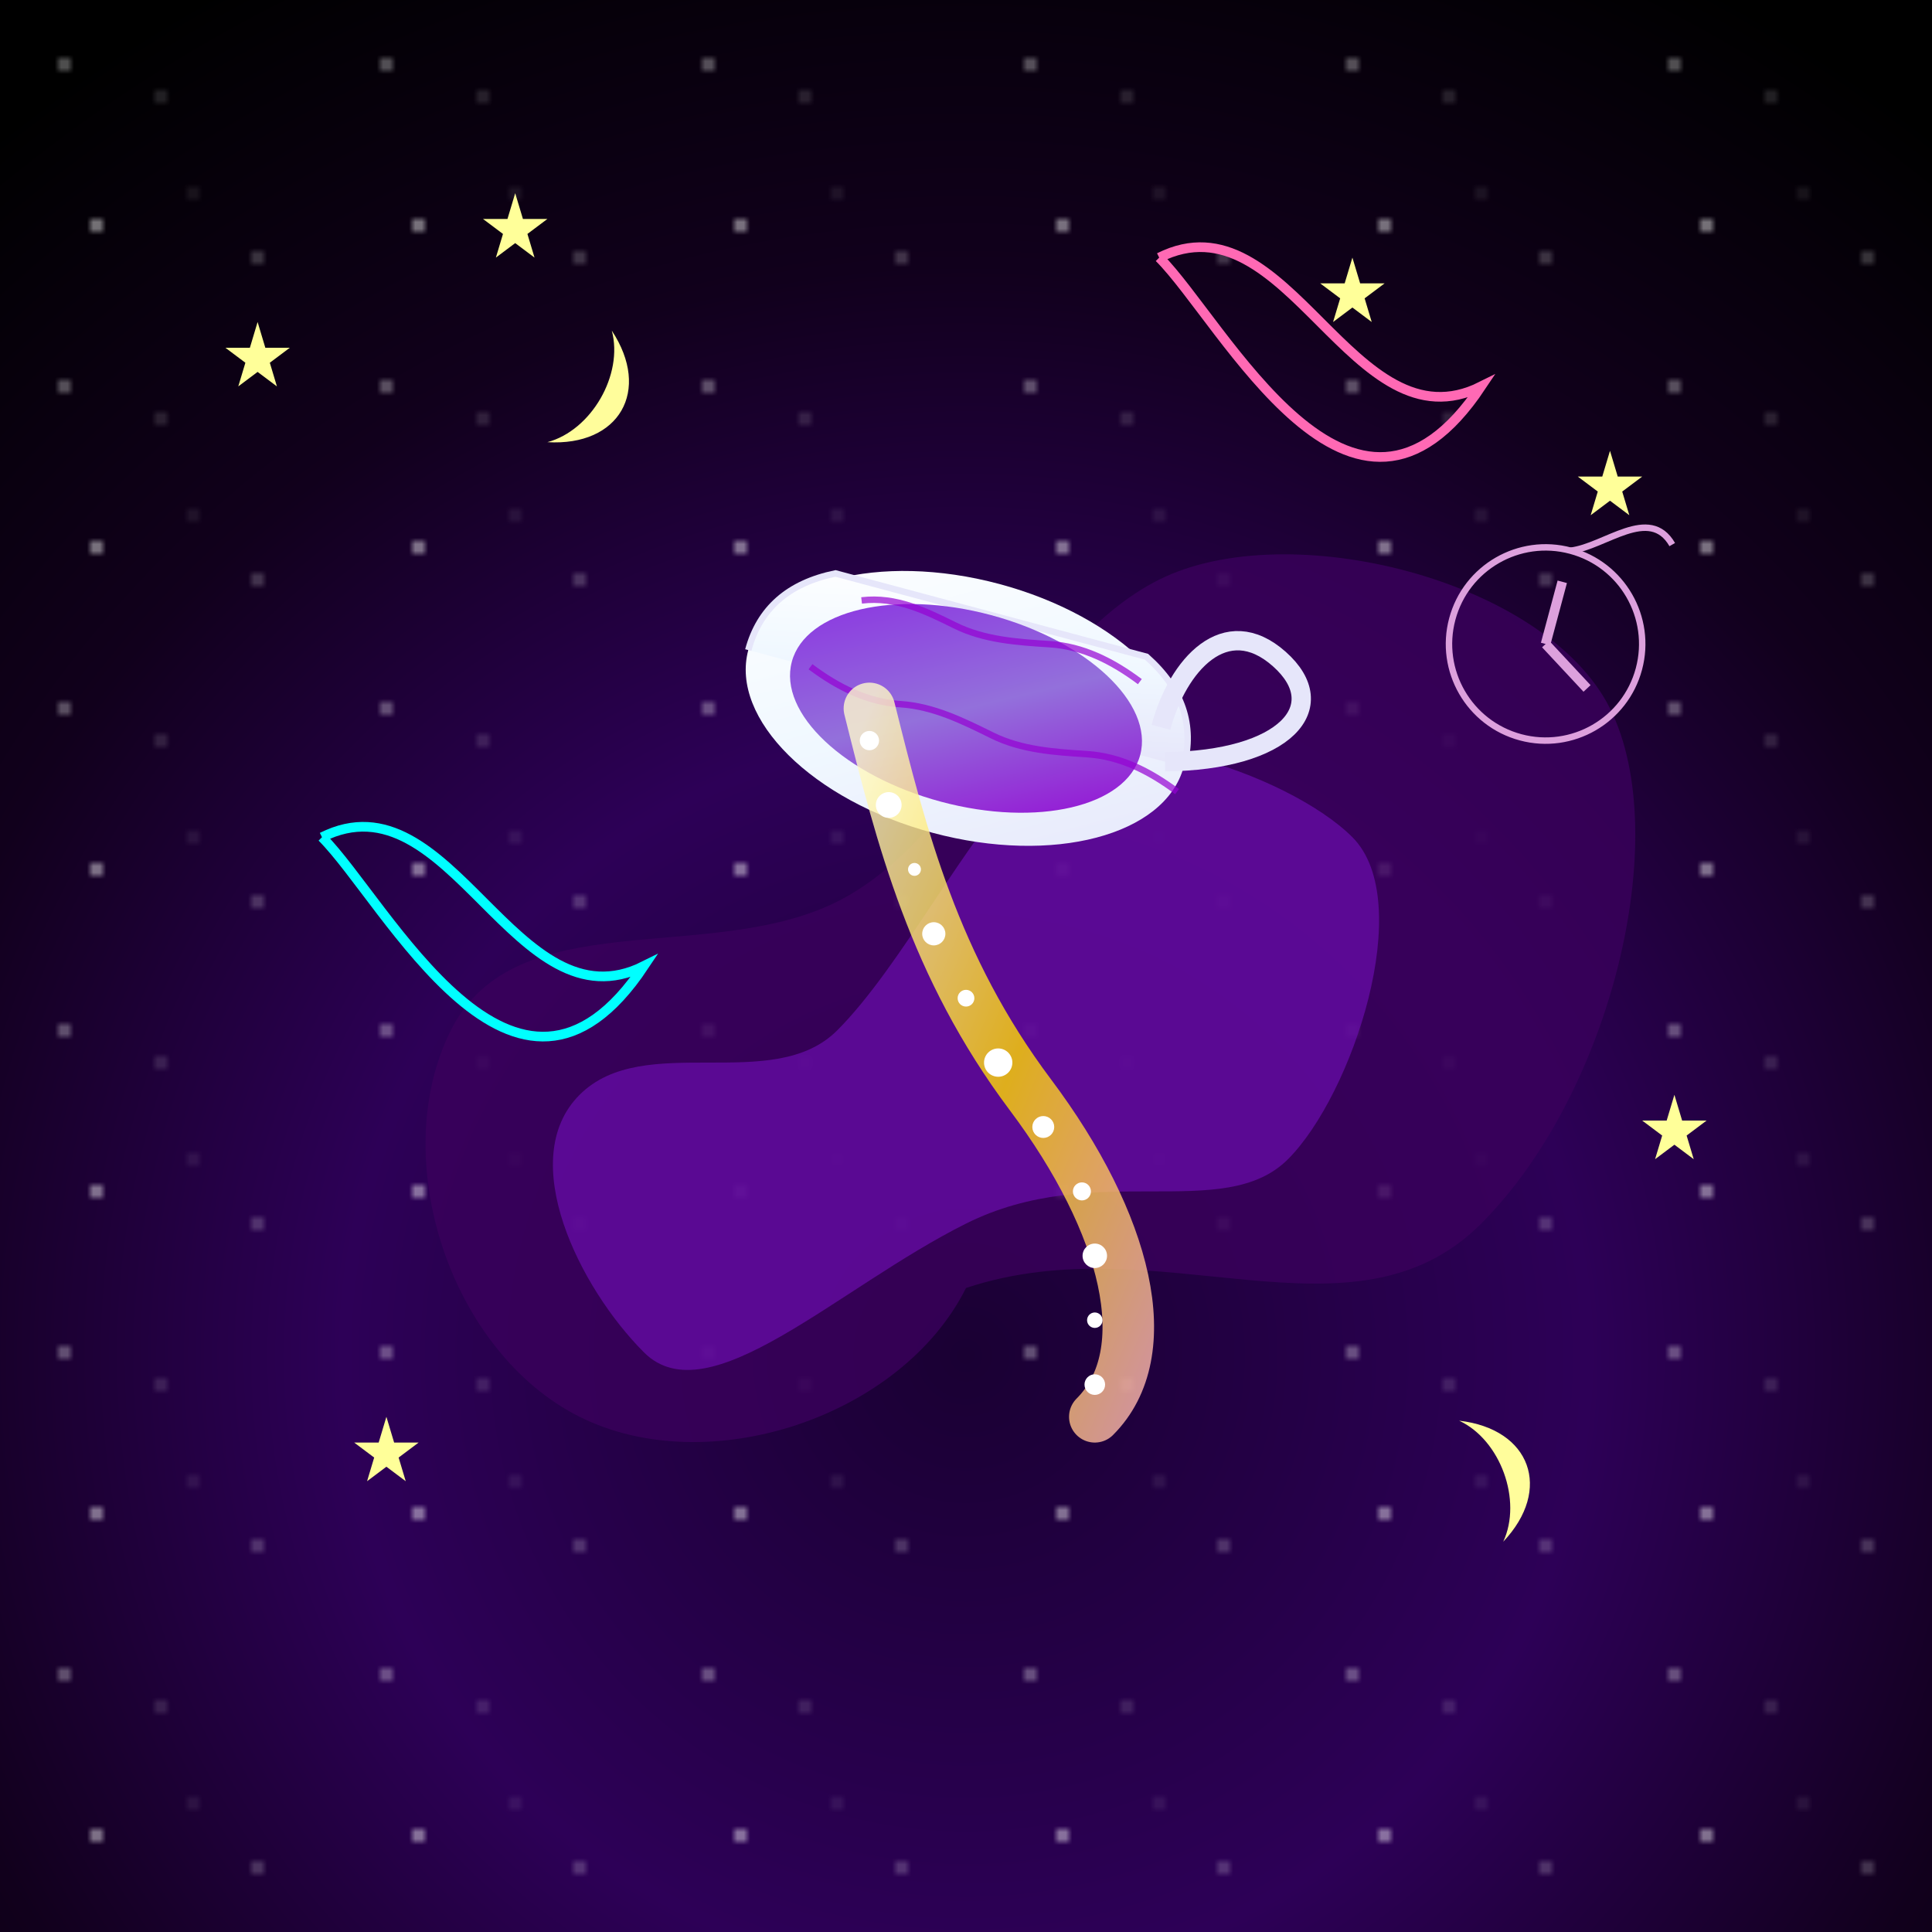<svg xmlns="http://www.w3.org/2000/svg" viewBox="0 0 300 300">
  <!-- Background galaxy gradient -->
  <defs>
    <radialGradient id="galaxyGradient" cx="50%" cy="70%" r="80%" fx="50%" fy="70%">
      <stop offset="0%" stop-color="#1a0033" />
      <stop offset="40%" stop-color="#2d0057" />
      <stop offset="70%" stop-color="#11001c" />
      <stop offset="100%" stop-color="#000000" />
    </radialGradient>
    
    <!-- Star pattern -->
    <pattern id="starPattern" x="0" y="0" width="50" height="50" patternUnits="userSpaceOnUse">
      <circle cx="10" cy="10" r="0.8" fill="white" opacity="0.8" />
      <circle cx="25" cy="15" r="0.6" fill="white" opacity="0.6" />
      <circle cx="40" cy="40" r="0.7" fill="white" opacity="0.7" />
      <circle cx="30" cy="30" r="0.5" fill="white" opacity="0.5" />
      <circle cx="15" cy="35" r="0.9" fill="white" opacity="0.9" />
    </pattern>
    
    <!-- Teacup gradient -->
    <linearGradient id="teacupGradient" x1="0%" y1="0%" x2="100%" y2="100%">
      <stop offset="0%" stop-color="#ffffff" />
      <stop offset="50%" stop-color="#f0f8ff" />
      <stop offset="100%" stop-color="#e6e6fa" />
    </linearGradient>
    
    <!-- Tea gradient -->
    <linearGradient id="teaGradient" x1="0%" y1="0%" x2="100%" y2="100%">
      <stop offset="0%" stop-color="#8a2be2" />
      <stop offset="50%" stop-color="#9370db" />
      <stop offset="100%" stop-color="#9400d3" />
    </linearGradient>
    
    <!-- Star stream gradient -->
    <linearGradient id="streamGradient" x1="0%" y1="0%" x2="100%" y2="100%">
      <stop offset="0%" stop-color="#fffacd" />
      <stop offset="50%" stop-color="#ffd700" />
      <stop offset="100%" stop-color="#ffb6c1" />
    </linearGradient>
    
    <!-- Swirl galaxy pattern -->
    <filter id="glow" x="-20%" y="-20%" width="140%" height="140%">
      <feGaussianBlur stdDeviation="4" result="blur" />
      <feComposite in="SourceGraphic" in2="blur" operator="over" />
    </filter>
  </defs>
  
  <!-- Background galaxy -->
  <rect x="0" y="0" width="300" height="300" fill="url(#galaxyGradient)" />
  <rect x="0" y="0" width="300" height="300" fill="url(#starPattern)" opacity="0.8" />
  
  <!-- Swirling galaxy center -->
  <g filter="url(#glow)">
    <path d="M150,200 
             C180,190 210,210 230,190 
             C250,170 260,130 250,110 
             C240,90 200,80 180,90 
             C160,100 150,130 130,140 
             C110,150 80,140 70,160 
             C60,180 70,210 90,220 
             C110,230 140,220 150,200 Z" 
          fill="#3a015c" opacity="0.8" />
    
    <path d="M150,190 
             C170,180 190,190 200,180 
             C210,170 220,140 210,130 
             C200,120 170,110 160,120 
             C150,130 140,150 130,160 
             C120,170 100,160 90,170 
             C80,180 90,200 100,210 
             C110,220 130,200 150,190 Z" 
          fill="#6a0dad" opacity="0.7" />
  </g>
  
  <!-- Floating teacup -->
  <g transform="translate(150, 110) rotate(15)">
    <!-- Cup body -->
    <ellipse cx="0" cy="0" rx="35" ry="20" fill="url(#teacupGradient)" />
    <path d="M-35,0 Q-35,-10 -25,-15 L25,-15 Q35,-10 35,0" fill="url(#teacupGradient)" stroke="#e6e6fa" stroke-width="1" />
    
    <!-- Handle -->
    <path d="M32,0 C50,-5 55,-15 45,-20 C35,-25 30,-15 30,-5" fill="none" stroke="#e6e6fa" stroke-width="3" />
    
    <!-- Tea inside -->
    <ellipse cx="0" cy="0" rx="28" ry="15" fill="url(#teaGradient)" />
    
    <!-- Cup decorative patterns -->
    <path d="M-20,-12 C-15,-14 -10,-13 -5,-12 C0,-11 5,-12 10,-13 C15,-14 20,-13 25,-11" stroke="#9400d3" stroke-width="1" fill="none" opacity="0.7" />
    <path d="M-25,0 C-20,2 -15,3 -10,2 C-5,1 0,2 5,3 C10,4 15,3 20,2 C25,1 30,2 35,4" stroke="#9400d3" stroke-width="1" fill="none" opacity="0.7" />
  </g>
  
  <!-- Stream of stars pouring from cup -->
  <path d="M135,110 
           C140,130 145,150 160,170 
           C175,190 180,210 170,220" 
        fill="none" stroke="url(#streamGradient)" stroke-width="8" opacity="0.8" stroke-linecap="round" />
  
  <!-- Stars in the stream -->
  <g>
    <circle cx="135" cy="115" r="1.5" fill="#ffffff" />
    <circle cx="138" cy="125" r="2" fill="#ffffff" />
    <circle cx="142" cy="135" r="1" fill="#ffffff" />
    <circle cx="145" cy="145" r="1.8" fill="#ffffff" />
    <circle cx="150" cy="155" r="1.3" fill="#ffffff" />
    <circle cx="155" cy="165" r="2.2" fill="#ffffff" />
    <circle cx="162" cy="175" r="1.7" fill="#ffffff" />
    <circle cx="168" cy="185" r="1.4" fill="#ffffff" />
    <circle cx="170" cy="195" r="1.9" fill="#ffffff" />
    <circle cx="170" cy="205" r="1.2" fill="#ffffff" />
    <circle cx="170" cy="215" r="1.6" fill="#ffffff" />
  </g>
  
  <!-- Floating stars around the scene -->
  <g>
    <path d="M40,50 L43,60 L35,54 L45,54 L37,60 Z" fill="#ffff99" />
    <path d="M80,30 L83,40 L75,34 L85,34 L77,40 Z" fill="#ffff99" />
    <path d="M250,70 L253,80 L245,74 L255,74 L247,80 Z" fill="#ffff99" />
    <path d="M260,170 L263,180 L255,174 L265,174 L257,180 Z" fill="#ffff99" />
    <path d="M60,220 L63,230 L55,224 L65,224 L57,230 Z" fill="#ffff99" />
    <path d="M210,40 L213,50 L205,44 L215,44 L207,50 Z" fill="#ffff99" />
  </g>
  
  <!-- Floating crescent moons -->
  <path d="M90,70 C95,65 95,55 90,50 C100,55 100,65 90,70" fill="#fffd9b" transform="rotate(30, 90, 60)" />
  <path d="M230,240 C235,235 235,225 230,220 C240,225 240,235 230,240" fill="#fffd9b" transform="rotate(-20, 230, 230)" />
  
  <!-- Surreal elements -->
  <path d="M180,40 C200,30 210,70 230,60 C210,90 190,50 180,40" fill="none" stroke="#ff69b4" stroke-width="1.5" />
  <path d="M50,130 C70,120 80,160 100,150 C80,180 60,140 50,130" fill="none" stroke="#00ffff" stroke-width="1.5" />
  
  <!-- Subtle clock face melting over galaxy edge -->
  <g transform="translate(240, 100) rotate(15)">
    <circle cx="0" cy="0" r="15" fill="none" stroke="#dda0dd" stroke-width="1" />
    <path d="M0,0 L0,-10" stroke="#dda0dd" stroke-width="1.5" />
    <path d="M0,0 L8,5" stroke="#dda0dd" stroke-width="1.5" />
    <path d="M0,-15 C5,-17 10,-25 15,-20" stroke="#dda0dd" fill="none" stroke-width="1" />
  </g>
</svg>